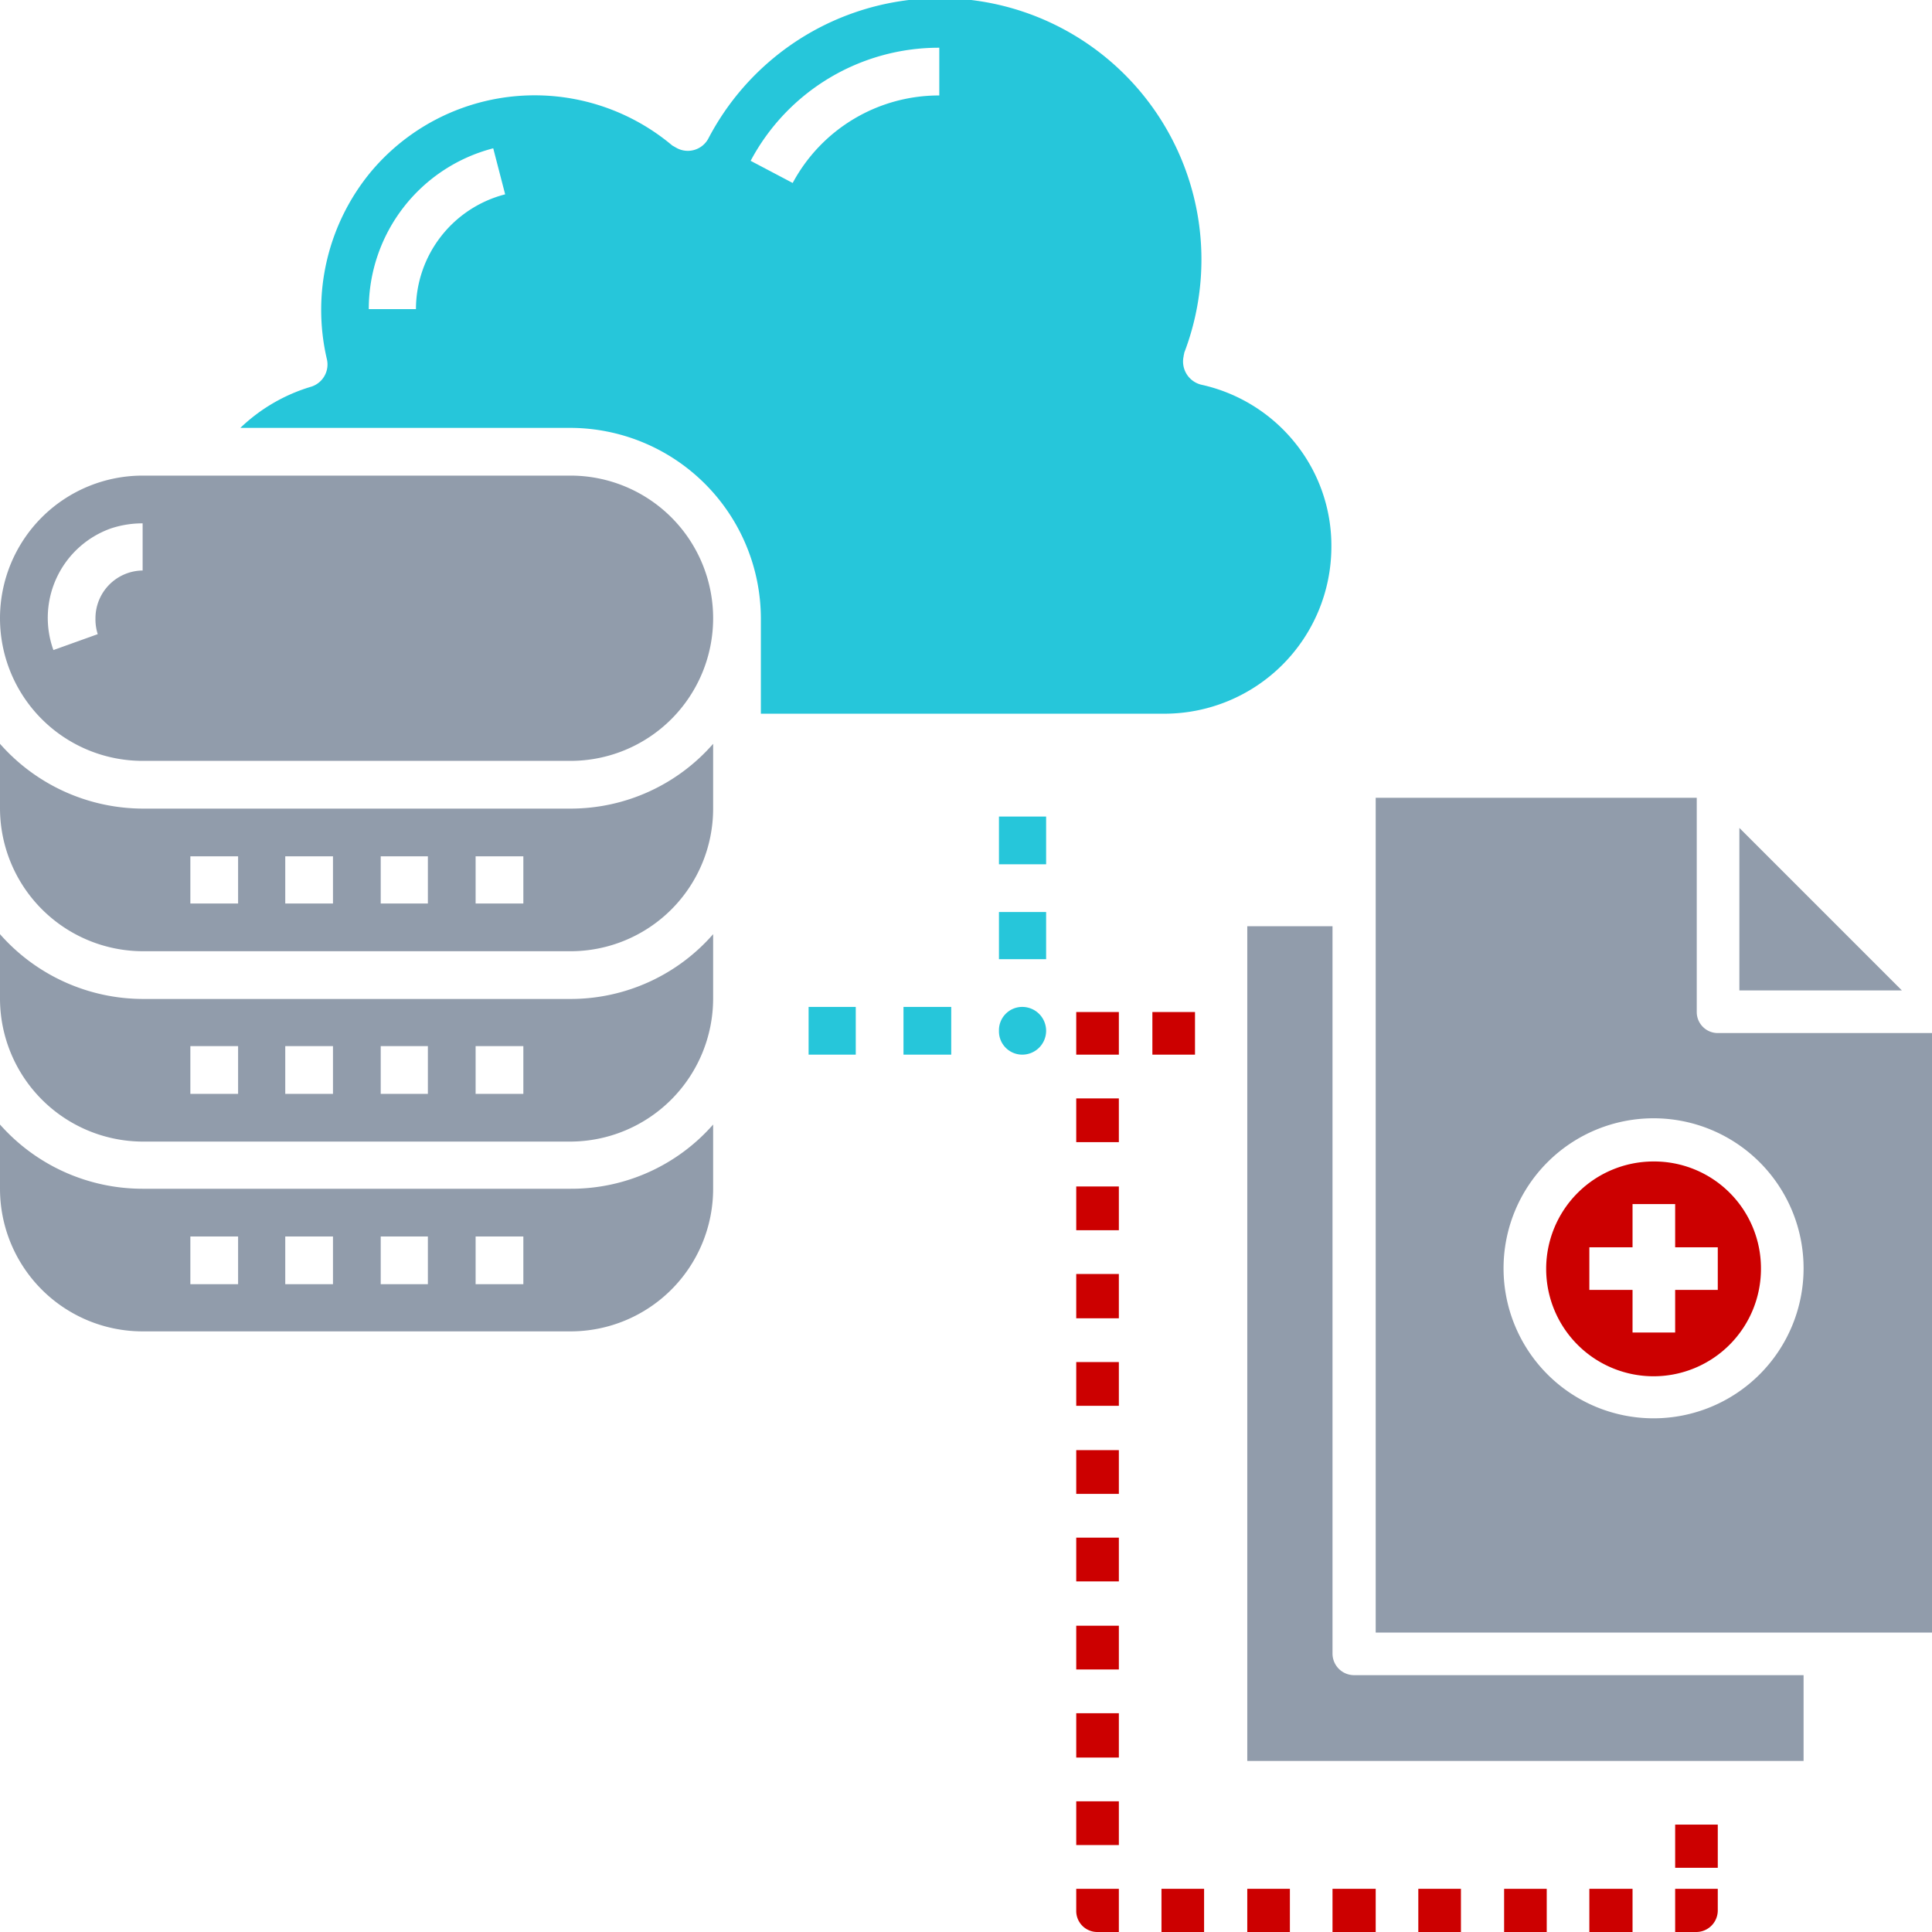 <svg id="Layer_1" data-name="Layer 1" xmlns="http://www.w3.org/2000/svg" viewBox="0 0 340 340">
  <g>
    <g>
      <path d="M189.4,178.1v7.5h7.5v-7.5Z" style="fill: #c00"/>
      <path d="M189.4,255.2h7.5v7.7h-7.5Z" style="fill: #c00"/>
      <path d="M189.4,239.7h7.5v7.7h-7.5Z" style="fill: #c00"/>
      <path d="M189.4,286.1h7.5v7.7h-7.5Z" style="fill: #c00"/>
      <path d="M189.4,270.6h7.5v7.7h-7.5Z" style="fill: #c00"/>
      <path d="M189.4,224.2h7.5V232h-7.5Z" style="fill: #c00"/>
      <path d="M189.4,317h7.5v7.7h-7.5Z" style="fill: #c00"/>
      <path d="M189.4,208.8h7.5v7.7h-7.5Z" style="fill: #c00"/>
      <path d="M189.4,301.5h7.5v7.8h-7.5Z" style="fill: #c00"/>
      <path d="M189.4,193.3h7.5V201h-7.5Z" style="fill: #c00"/>
      <path d="M189.4,336.2a3.7,3.7,0,0,0,3.7,3.8h3.8v-7.6h-7.5Z" style="fill: #c00"/>
      <path d="M219.5,332.4H227V340h-7.5Z" style="fill: #c00"/>
      <path d="M234.5,332.4h7.6V340h-7.6Z" style="fill: #c00"/>
      <path d="M264.7,332.4h7.5V340h-7.5Z" style="fill: #c00"/>
      <path d="M279.7,332.4h7.6V340h-7.6Z" style="fill: #c00"/>
      <path d="M249.6,332.4h7.5V340h-7.5Z" style="fill: #c00"/>
      <path d="M204.4,332.4h7.5V340h-7.5Z" style="fill: #c00"/>
      <path d="M294.8,340h3.8a3.8,3.8,0,0,0,3.7-3.8v-3.8h-7.5Z" style="fill: #c00"/>
      <path d="M294.8,321.1h7.5v7.6h-7.5Z" style="fill: #c00"/>
      <path d="M202.8,178.1h7.5v7.5h-7.5Z" style="fill: #c00"/>
      <path d="M306.1,145.7v28.6h28.6Z" style="fill: #919cab"/>
      <path d="M291,204.4a18.9,18.9,0,1,0,18.9,18.8A18.8,18.8,0,0,0,291,204.4ZM302.3,227h-7.5v7.5h-7.5V227h-7.6v-7.5h7.6v-7.6h7.5v7.6h7.5Z" style="fill: #c00"/>
      <path d="M234.5,291V163h-15V309.9h97.9V294.8H238.3A3.8,3.8,0,0,1,234.5,291Z" style="fill: #919cab"/>
      <path d="M302.3,181.8a3.7,3.7,0,0,1-3.7-3.7V140.4H242.1V287.3H340V181.8ZM291,249.6a26.4,26.4,0,1,1,26.4-26.4A26.4,26.4,0,0,1,291,249.6Z" style="fill: #919cab"/>
    </g>
    <path d="M25.1,167.4h75.3a25.1,25.1,0,0,0,25.1-25.1V130.9a33.3,33.3,0,0,1-25.1,11.4H25.1A33.6,33.6,0,0,1,0,130.9v11.4A25.2,25.2,0,0,0,25.1,167.4Zm58.6-16.7h8.4V159H83.7Zm-16.7,0h8.3V159H67Zm-16.8,0h8.4V159H50.2Zm-16.7,0h8.4V159H33.5Z" style="fill: #919cab"/>
    <path d="M25.1,200.9h75.3a25.2,25.2,0,0,0,25.1-25.1V164.4a33.3,33.3,0,0,1-25.1,11.4H25.1A33.6,33.6,0,0,1,0,164.4v11.4A25.2,25.2,0,0,0,25.1,200.9Zm58.6-16.8h8.4v8.4H83.7Zm-16.7,0h8.3v8.4H67Zm-16.8,0h8.4v8.4H50.2Zm-16.7,0h8.4v8.4H33.5Z" style="fill: #919cab"/>
    <path d="M25.1,133.9h75.3a25.1,25.1,0,0,0,0-50.2H25.1a25.1,25.1,0,0,0,0,50.2Zm0-41.8v8.3a8.4,8.4,0,0,0-8.3,8.4,8.6,8.6,0,0,0,.4,2.8l-7.8,2.8A16.7,16.7,0,0,1,19.5,93a17.7,17.7,0,0,1,5.6-.9Z" style="fill: #919cab"/>
    <path d="M25.1,234.3h75.3a25.1,25.1,0,0,0,25.1-25.1V197.9a33.2,33.2,0,0,1-25.1,11.3H25.1A33.5,33.5,0,0,1,0,197.9v11.3A25.1,25.1,0,0,0,25.1,234.3Zm58.6-16.7h8.4V226H83.7Zm-16.7,0h8.3V226H67Zm-16.8,0h8.4V226H50.2Zm-16.7,0h8.4V226H33.5Z" style="fill: #919cab"/>
    <path d="M211.4,67.7a4.2,4.2,0,0,1-3.1-5c0-.2.1-.4.1-.6a46,46,0,0,0-83.7-37.8A4.1,4.1,0,0,1,119,26l-.7-.4a37.6,37.6,0,0,0-53,4.6,38.1,38.1,0,0,0-7.8,32.9,4.1,4.1,0,0,1-2.9,5,30.6,30.6,0,0,0-12.3,7.2h58.1a33.6,33.6,0,0,1,33.5,33.5v16.8H205a29.4,29.4,0,0,0,29.3-29.3,28.8,28.8,0,0,0-6.5-18.5,29.2,29.2,0,0,0-16.4-10.1ZM73.2,54.4H64.9A29.2,29.2,0,0,1,86.8,26.1l2.1,8.1A20.9,20.9,0,0,0,73.2,54.4Zm92.1-37.6a29.2,29.2,0,0,0-25.8,15.4l-7.4-3.9A37.5,37.5,0,0,1,165.3,8.4Z" style="fill: #26c6da"/>
    <path d="M142.3,177.2h8.3v8.4h-8.3Z" style="fill: #26c6da"/>
    <path d="M159,177.2h8.4v8.4H159Z" style="fill: #26c6da"/>
    <path d="M179.9,177.2h0a4.2,4.2,0,0,1,4.2,4.2h0a4.2,4.2,0,0,1-4.2,4.2h0a4.1,4.1,0,0,1-4.1-4.2h0A4.1,4.1,0,0,1,179.9,177.2Z" style="fill: #26c6da"/>
    <path d="M175.8,160.5h8.3v8.3h-8.3Z" style="fill: #26c6da"/>
    <path d="M175.8,143.7h8.3v8.4h-8.3Z" style="fill: #26c6da"/>
  </g>
</svg>
